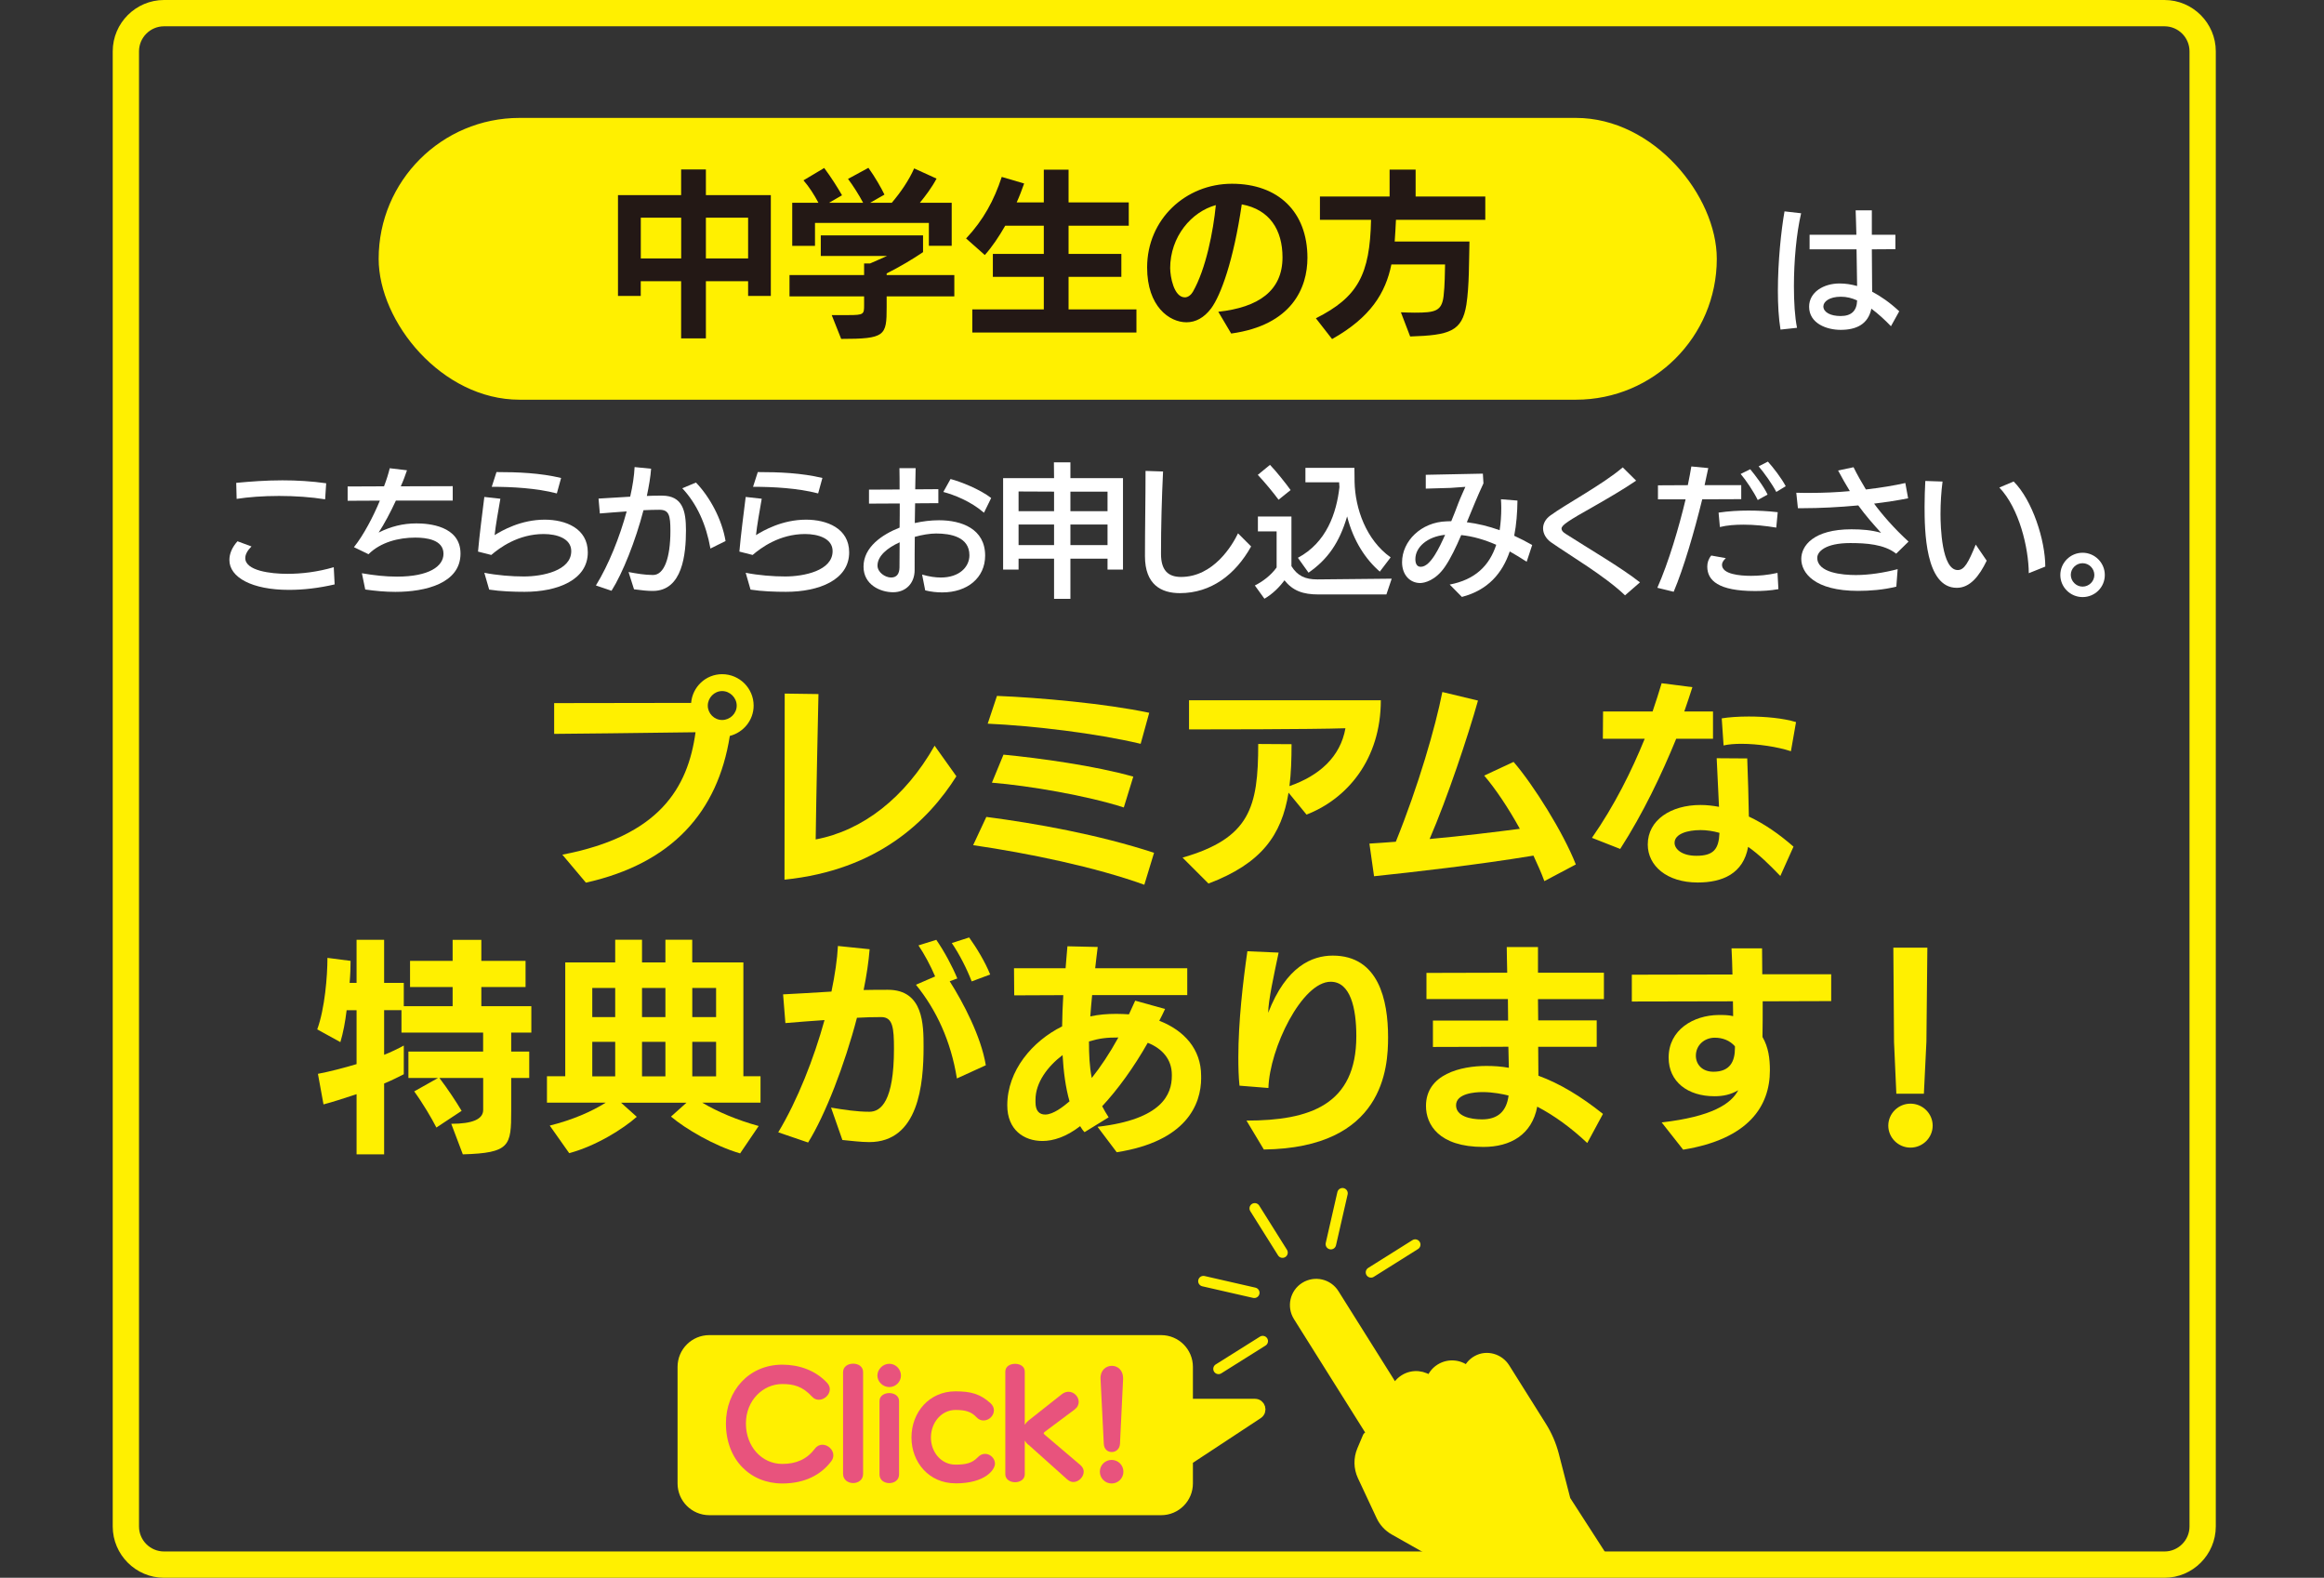 <?xml version="1.0" encoding="UTF-8"?><svg id="_レイヤー_2" xmlns="http://www.w3.org/2000/svg" xmlns:xlink="http://www.w3.org/1999/xlink" viewBox="0 0 442.02 300"><rect x="0" y="0" width="442.02" height="300" fill="#333333" stroke="none"/><defs><style>.cls-1,.cls-2{fill:none;}.cls-3{fill:#e8537d;}.cls-4,.cls-5{fill:#fff000;}.cls-5,.cls-2{stroke:#fff000;stroke-linecap:round;stroke-linejoin:round;stroke-width:2px;}.cls-6{fill:#231815;}.cls-7{fill:#fff;}.cls-8{clip-path:url(#clippath);}</style><clipPath id="clippath"><rect class="cls-1" x="219.98" y="221.5" width="94.2" height="74.95"/></clipPath></defs><g id="_レイヤー_1-2"><path class="cls-4" d="M106.94,162.51c18.44-3.52,23.9-12.67,25.35-23.28-7.61.13-26.89.31-26.89.31v-5.85s16.11-.04,26.05-.04c.26-3.04,2.77-5.46,5.9-5.46,3.3,0,5.99,2.68,5.99,5.98,0,2.77-1.94,5.1-4.53,5.76-2.29,14.52-11.04,24.25-27.37,27.9l-4.49-5.33ZM137.35,131.4c-1.5,0-2.73,1.28-2.73,2.77s1.23,2.73,2.73,2.73,2.77-1.23,2.77-2.73-1.28-2.77-2.77-2.77Z"/><path class="cls-4" d="M181.91,147.59c-5.33,8.45-14.96,17.87-32.7,19.67l.04-35.38,6.42.09c-.04,1.54-.44,20.24-.53,27.64,8.93-1.67,16.99-7.92,22.62-17.82l4.14,5.81Z"/><path class="cls-4" d="M217.65,168.23c-9.24-3.34-21.92-5.98-32.56-7.53l2.51-5.37c9.42,1.23,21.25,3.34,31.9,6.82l-1.85,6.07ZM216.95,141.43c-8.49-2.02-20.46-3.43-29.09-3.83l1.76-5.28c7.96.31,20.64,1.45,28.96,3.21l-1.63,5.9ZM213.74,153.53c-6.95-2.24-18.04-4.14-25.08-4.71l2.2-5.33c6.87.66,17.38,2.11,24.69,4.18l-1.8,5.85Z"/><path class="cls-4" d="M245.08,150.71c-1.32,8.1-5.15,13.47-15.23,17.29l-4.93-4.93c12.81-3.7,14.39-9.55,14.39-21.61l6.34.04c0,2.9-.09,5.54-.4,7.97,5.68-1.98,9.68-5.54,10.65-11-6.38.22-26.93.22-29.75.22v-5.54h36.48c0,11.27-6.43,18.75-14.13,21.74l-3.43-4.18Z"/><path class="cls-4" d="M293.73,167.53c-.57-1.58-1.32-3.21-2.07-4.84-10.96,1.8-22.75,3.12-30.32,3.92l-.88-6.21c1.58-.09,3.26-.22,5.02-.35,4.31-10.65,7.53-21.78,8.85-28.47l6.78,1.63c-1.89,6.73-5.81,18.48-9.2,26.32,6.34-.57,12.67-1.36,17.16-1.94-2.2-4-4.67-7.66-6.78-10.12l5.59-2.6c3.74,4.31,9.46,13.42,11.84,19.5l-5.99,3.17Z"/><path class="cls-4" d="M302.79,159.3c4.27-6.12,7.57-12.76,10.03-18.83h-7.96l.04-5.19h9.42c.66-1.94,1.23-3.74,1.72-5.37l5.85.75c-.44,1.45-1.01,3.04-1.54,4.62h5.46v5.19h-7c-2.77,6.78-6.29,14.17-10.65,20.95l-5.37-2.11ZM338.61,166.56c-2.07-2.16-4.05-4.09-6.12-5.54-.92,5.1-4.88,6.78-9.59,6.78-5.9,0-9.5-3.21-9.5-7.22,0-4.66,4.4-7.52,10.03-7.52,1.19,0,2.33.13,3.52.35-.13-2.9-.31-6.16-.44-9.24l5.81.04c.13,3.74.26,7.31.31,11.05,2.9,1.36,5.72,3.3,8.49,5.72l-2.51,5.59ZM323.34,157.84c-2.24,0-4.84.66-4.84,2.42,0,1.14,1.32,2.46,4.14,2.46,3.26,0,4.27-1.23,4.4-4.36-1.23-.35-2.46-.53-3.7-.53ZM340.63,142.84c-2.55-.84-6.29-1.41-9.42-1.41-1.28,0-2.42.09-3.39.31l-.35-5.15c1.32-.22,3.17-.35,5.15-.35,3.08,0,6.56.31,8.98,1.06l-.97,5.54Z"/><path class="cls-4" d="M85.83,213.68q6.07,0,6.07-2.64v-6.07h-8.32c1.54,2.02,3.17,4.49,4.22,6.25l-4.8,3.17c-.84-1.67-2.64-4.71-4.22-6.87l4.53-2.55h-5.63v-5.02h14.21v-3.61h-15.53v-4.27h-3.3v8.49c1.36-.53,2.6-1.14,3.74-1.76v5.46c-1.06.53-2.33,1.19-3.74,1.76v13.47h-5.24v-11.44c-2.42.79-4.71,1.54-6.29,1.94l-1.06-5.81c2.29-.44,4.84-1.1,7.35-1.85v-10.25h-1.89c-.26,2.2-.66,4.31-1.19,6.07l-4.4-2.42c1.45-4,1.94-10.12,1.94-13.6l4.4.57c0,1.14-.04,2.55-.18,4.18h1.32v-8.19h5.24v8.19h3.74v4.44h9.29v-3.65h-8.1v-4.97h8.1v-4h5.46v4h8.41v4.97h-8.41v3.65h9.51v5.02h-3.83v3.61h3.43v5.02h-3.43v6.25c0,6.65-.22,8.01-9.2,8.27l-2.2-5.81Z"/><path class="cls-4" d="M140.78,219.31c-4.88-1.41-10.39-4.66-13.16-7l2.95-2.64h-12.45l2.99,2.68c-2.51,2.24-7.7,5.54-12.85,6.91l-3.7-5.24c4.27-1.06,7.92-2.64,10.65-4.36h-11.18v-5.02h3.48v-21.65h9.5v-4.31h5.1v4.31h4.45v-4.31h5.1v4.31h9.73v21.65h3.26v5.02h-11.09c2.95,1.76,6.73,3.34,10.74,4.44l-3.52,5.19ZM117.01,187.85h-4.36v5.54h4.36v-5.54ZM117.01,198.1h-4.36v6.56h4.36v-6.56ZM126.56,187.85h-4.45v5.54h4.45v-5.54ZM126.56,198.1h-4.45v6.56h4.45v-6.56ZM136.2,187.85h-4.53v5.54h4.53v-5.54ZM136.2,198.1h-4.53v6.56h4.53v-6.56Z"/><path class="cls-4" d="M158.06,210.6c2.42.4,4.84.79,7.3.79,2.2,0,4.67-2.02,4.67-11.97,0-4-.22-6.03-2.42-6.03-1.54,0-3.08.04-4.62.13-2.33,8.93-6.03,18.48-9.29,23.72l-5.68-1.94c3.7-6.16,6.78-14.04,8.8-21.34-2.46.18-5.1.35-7.44.57l-.44-5.46c2.46-.13,5.85-.31,9.2-.53.66-3.17,1.1-6.16,1.23-8.67l6.03.62c-.18,2.29-.57,4.93-1.14,7.75,1.54-.04,3.08-.04,4.62-.04,6.78,0,6.78,6.69,6.78,10.87,0,7.04-.92,18.09-10.34,18.09-1.63,0-3.56-.26-5.1-.4l-2.16-6.16ZM182,205.06c-1.14-7.13-3.92-13.07-7.79-17.82,1.14-.48,2.42-1.06,3.65-1.58-.88-2.07-2.07-4.27-3.17-5.9l3.39-1.06c1.5,2.16,3.04,5.02,4,7.35l-1.45.53c2.55,4,5.98,10.52,6.87,15.97l-5.5,2.51ZM184.82,186.62c-.92-2.38-2.29-5.1-3.79-7.31l3.3-1.06c1.45,2.02,3.04,4.66,4,7.04l-3.52,1.32Z"/><path class="cls-4" d="M228.46,204.92c0,5.15-2.86,12.1-16.06,14.17l-3.65-4.84c12.32-1.41,14.13-6.21,14.13-9.68v-.22c0-2.9-1.8-4.97-4.58-6.07-2.68,4.71-5.68,8.85-8.67,12.06.4.75.79,1.45,1.23,2.11l-4.58,2.82c-.35-.35-.57-.7-.84-1.14-2.68,2.07-5.15,2.82-7.17,2.82-3.52,0-6.69-2.11-6.69-6.78,0-6.6,4.75-12.19,10.43-15.01.04-1.98.09-3.92.22-5.94l-9.33.04-.04-5.15h9.81c.13-1.41.22-2.86.35-4.18l5.76.13c-.18,1.28-.31,2.68-.48,4.05h17.51v5.1h-18.09c-.13,1.32-.26,2.73-.35,4.05,1.58-.35,3.21-.48,4.93-.48.84,0,1.63.04,2.42.09.4-.84.79-1.72,1.19-2.6l5.68,1.58c-.35.75-.7,1.5-1.1,2.24,4.75,1.85,7.96,5.41,7.96,10.47v.35ZM196.95,209.59c0,1.67.75,2.33,1.85,2.33,1.54,0,3.48-1.54,4.62-2.51-.75-2.64-1.14-5.63-1.32-8.8-2.9,2.2-5.15,5.28-5.15,8.49v.48ZM207.12,198.02c0,2.42.09,4.75.53,6.95,1.67-2.11,3.39-4.66,5.06-7.7-2.2,0-3.48.13-5.59.75Z"/><path class="cls-4" d="M237.07,213.07c12.06,0,20.9-2.99,20.9-16.06,0-5.37-1.14-10.34-4.88-10.34-5.46,0-11.62,12.67-11.84,20.2l-5.5-.44c-.18-1.67-.22-3.52-.22-5.41,0-6.73.88-14.35,1.72-20.15l5.94.26c-.88,4.22-1.98,9.15-1.98,11.44,3.43-8.85,8.36-10.87,12.28-10.87,8.71,0,10.52,8.41,10.52,15.53,0,5.77-.79,21.04-23.63,21.34l-3.3-5.5Z"/><path class="cls-4" d="M301.89,217.33c-2.99-2.82-6.21-5.19-9.51-6.91-1.01,5.32-5.06,7.66-10.25,7.66-8.49,0-10.91-4.27-10.91-7.79,0-6.07,6.69-7.61,11.49-7.61,1.41,0,2.82.09,4.27.35l-.09-4-14.35.04v-5.02h14.3l-.04-4.09h-15.49v-4.97l15.36-.04c-.04-2.11-.09-3.87-.09-4.88h5.94v4.88h12.54v5.02h-12.54l.04,4.05h11.13v5.02h-11.13c0,1.89.04,3.7.04,5.5,4,1.45,8.1,3.92,12.28,7.26l-2.99,5.54ZM282,207.65c-1.5,0-5.06.26-5.06,2.51,0,2.07,2.68,2.68,4.93,2.68,3.04,0,4.67-1.54,5.06-4.53-1.01-.26-2.95-.66-4.93-.66Z"/><path class="cls-4" d="M316.04,213.42c9.55-1.1,13.2-3.52,14.57-6.12-1.45.84-2.86,1.14-4.53,1.14-5.06,0-8.71-2.73-8.71-7.35,0-5.28,4.71-8.05,9.5-8.1.97,0,1.89,0,2.77.22l-.04-2.82-19.23.04v-5.1l19.14-.04c-.04-1.76-.09-3.43-.18-4.97h5.81c0,1.54.04,3.21.04,4.93h13.11v5.1l-13.03.04c0,2.42,0,4.8-.04,6.78,1.14,1.94,1.41,4.14,1.41,6.34,0,6.82-4.05,13.07-16.5,15.09l-4.09-5.19ZM326.16,197.31c-1.98,0-3.61,1.41-3.61,3.43,0,1.63,1.19,3.04,3.34,3.04,3.17,0,4.09-1.98,4.09-4.49v-.35c-.97-1.1-2.33-1.63-3.83-1.63Z"/><path class="cls-4" d="M363.37,218.21c-2.33,0-4.22-1.89-4.22-4.18s1.89-4.18,4.22-4.18,4.22,1.89,4.22,4.18-1.89,4.18-4.22,4.18ZM360.68,207.96l-.44-9.86-.13-17.91h6.47l-.18,17.87-.48,9.9h-5.24Z"/><path class="cls-7" d="M63.65,111.12c-3,.7-5.94,1.04-8.68,1.04-7.06,0-11.34-2.38-11.34-5.68,0-1.18.5-2.41,1.54-3.56l2.66.98c-.78.78-1.18,1.54-1.18,2.21,0,2.41,4.82,3,8.01,3,2.72,0,5.74-.36,8.82-1.26l.17,3.28ZM61.83,94.94c-2.58-.42-5.71-.64-8.76-.64s-5.91.22-8.06.56l-.08-3.05c2.69-.25,5.68-.48,8.79-.48,2.74,0,5.57.17,8.32.56l-.2,3.05Z"/><path class="cls-7" d="M68.84,109c2.27.39,4.45.64,6.66.64,6.1,0,8.85-1.96,8.85-4.34,0-2.72-3.33-3.08-5.38-3.08-3.14,0-6.58.87-8.88,3.16l-2.77-1.34c1.82-2.27,3.67-5.8,4.93-8.85l-6.13.03v-2.72l6.92-.03c.48-1.23.84-2.41,1.09-3.44l3.28.39c-.31.92-.7,1.99-1.18,3.05l9.88-.03v2.74h-10.81c-1.04,2.27-2.3,4.59-3.28,6.08,2.32-1.15,4.59-1.74,7.2-1.74,2.21,0,8.37.42,8.37,5.74,0,5.63-6.61,7.28-12.38,7.28-1.93,0-3.72-.17-5.74-.45l-.64-3.11Z"/><path class="cls-7" d="M92.13,108.91c2.38.48,5.24.7,7.5.7,3.56,0,9.02-1.09,9.02-4.82,0-2.41-2.74-3.25-5.24-3.25-4.87,0-8.4,2.63-9.97,3.98l-2.52-.64c.28-3.22.81-7.25,1.2-10.39l3.05.34c-.39,2.24-.9,5.07-1.09,6.92,1.43-.9,5.01-2.94,9.52-2.94,3.89,0,8.2,1.6,8.2,6.22,0,5.24-5.74,7.5-12.01,7.5-2.07,0-4.56-.08-6.75-.42l-.92-3.19ZM105.91,93.82c-3.86-1.01-8.54-1.26-12.38-1.26l.9-2.8c4.12,0,8.29.17,12.29,1.12l-.81,2.94Z"/><path class="cls-7" d="M119.56,108.77c1.51.28,3.08.56,4.65.56,2.1,0,3.3-3.19,3.3-8.4,0-3-.28-4-2.1-4-.92,0-1.96.03-3.02.08-1.51,5.8-3.95,11.96-6.08,15.32l-2.97-1.01c2.44-3.95,4.54-9.24,5.85-14.08-1.76.11-3.61.28-5.1.39l-.25-2.83c1.57-.08,3.81-.22,6.02-.36.48-2.07.76-4,.84-5.63l3.14.31c-.11,1.54-.42,3.33-.81,5.18,1.01-.06,1.96-.06,2.88-.06,3.95,0,4.56,2.94,4.56,6.58,0,4.51-.64,11.54-6.3,11.54h-.11c-.9,0-1.96-.11-3.47-.31l-1.04-3.28ZM135.12,104.29c-.81-4.56-2.55-8.46-5.35-11.45l2.6-1.09c2.63,2.74,4.93,6.94,5.63,11.12l-2.88,1.43Z"/><path class="cls-7" d="M141.84,108.91c2.38.48,5.24.7,7.5.7,3.56,0,9.02-1.09,9.02-4.82,0-2.41-2.74-3.25-5.24-3.25-4.87,0-8.4,2.63-9.97,3.98l-2.52-.64c.28-3.22.81-7.25,1.2-10.39l3.05.34c-.39,2.24-.9,5.07-1.09,6.92,1.43-.9,5.01-2.94,9.52-2.94,3.89,0,8.2,1.6,8.2,6.22,0,5.24-5.74,7.5-12.01,7.5-2.07,0-4.56-.08-6.75-.42l-.92-3.19ZM155.61,93.82c-3.86-1.01-8.54-1.26-12.38-1.26l.9-2.8c4.12,0,8.29.17,12.29,1.12l-.81,2.94Z"/><path class="cls-7" d="M175.39,109.25c1.32.39,2.52.56,3.56.56,3.53,0,5.43-2.02,5.43-4.23,0-3.5-3.58-4.14-6.33-4.14-1.18,0-2.69.25-4.06.64-.03,2.21-.03,4.34-.03,6.33,0,2.46-1.65,4.2-4.09,4.2s-5.63-1.43-5.63-4.87c0-3.72,3.53-6.1,6.86-7.42.03-.64.03-3.95.03-4.59l-5.85.03v-2.66l5.82-.03c0-1.4,0-2.77-.03-4.06h3.08c-.03,1.18-.06,2.69-.08,4.03l4.4-.03v2.66l-4.42.03c-.03,1.26-.03,2.52-.06,3.75,1.54-.34,3.05-.53,4.62-.53,4.26,0,8.76,1.62,8.76,6.72,0,4.23-3.39,7-8.15,7-1.01,0-2.16-.11-3.25-.39l-.59-3ZM171.1,103.12c-2.3,1.04-4.2,2.58-4.2,4.42,0,1.29,1.46,2.27,2.58,2.27s1.57-.76,1.6-1.88c0-1.54.03-3.16.03-4.82ZM187.15,97.49c-2.55-2.21-5.74-3.42-7.73-3.95l1.37-2.46c1.93.5,5.6,1.96,7.73,3.61l-1.37,2.8Z"/><path class="cls-7" d="M210.65,108.3v-2.07h-7.06v7.64h-3.11v-7.64h-6.75v2.07h-2.94v-17.39h9.69l-.03-3h3.14v3h10v17.39h-2.94ZM200.48,93.48l-6.75-.03v3.75h6.75v-3.72ZM200.48,99.73h-6.75v3.92h6.75v-3.92ZM210.65,93.48h-7.06v3.72h7.06v-3.72ZM210.65,99.73h-7.06v3.92h7.06v-3.92Z"/><path class="cls-7" d="M237.96,103.9c-3,5.38-7.62,8.88-13.55,8.88-3.53,0-6.64-1.6-6.64-7.03s.11-10.81.11-16.21l3.33.11c-.25,5.21-.39,10.44-.39,15.65,0,3.11,1.32,4.4,3.81,4.4,6.19,0,9.77-6.05,10.84-8.29l2.49,2.49Z"/><path class="cls-7" d="M250.77,113.03c-2.97,0-4.87-.7-6.47-2.69-.92,1.26-2.24,2.6-3.81,3.5l-1.82-2.52c1.43-.7,3.05-1.9,4.14-3.42v-6.86h-3.56v-2.83h6.38v9.44c1.15,1.85,2.63,2.52,4.9,2.52h.14l14.03-.14-1.01,3h-12.94ZM243.18,95.02c-.9-1.23-2.6-3.3-3.95-4.73l2.32-1.9c1.12,1.15,3.02,3.53,3.92,4.79l-2.3,1.85ZM262.44,108.69c-2.66-2.3-5.01-5.77-6.22-10.5-1.46,4.98-3.7,8.18-7.34,10.7l-2.02-2.83c5.46-2.91,7.34-8.51,7.9-13.44-.03-.42-.06-.78-.06-.92h-6.41v-2.74h9.32c0,.11.03,2.52.03,2.66.11,5.07,2.18,11.03,6.86,14.36l-2.07,2.72Z"/><path class="cls-7" d="M290.37,106.81c-1.04-.67-2.1-1.34-3.22-1.96-1.4,4.14-4.14,7.36-9.1,8.65l-2.32-2.35c4.79-.92,7.53-3.53,8.85-7.56-2.16-.95-4.4-1.62-6.66-1.85-1.01,2.35-1.99,4.4-3.05,5.96-1.82,2.72-4,3.16-4.76,3.16-1.9,0-3.44-1.51-3.44-3.95,0-4.03,3.64-7.64,8.46-7.78.11,0,.76-.03.9-.03.5-1.23.98-2.41,1.34-3.42.34-.9,1.23-2.86,1.34-3.11,0,0-2.55.17-2.8.2l-4.73.14v-2.63l10.86-.22.11,1.85c-1.09,2.32-2.13,4.9-3.16,7.39,2.04.25,4.14.76,6.24,1.51.2-1.32.31-2.74.31-4.26,0-.53-.03-1.09-.06-1.62l3.14.25c-.03,2.3-.2,4.56-.62,6.69,1.15.53,2.3,1.12,3.42,1.76l-1.04,3.16ZM269.2,106.31c0,.78.25,1.46,1.01,1.46h.03c1.85,0,3.56-3.72,4.62-6.08-3.39.34-5.66,2.35-5.66,4.62Z"/><path class="cls-7" d="M309.08,113.2c-3.86-3.7-10.5-7.59-14.11-10.11-.95-.7-1.48-1.65-1.48-2.63,0-.87.45-1.76,1.34-2.41,1.43-1.06,3.95-2.55,6.61-4.2,2.52-1.57,5.21-3.28,7.2-4.98l2.55,2.52c-2.41,1.65-5.32,3.33-7.95,4.84-5.04,2.83-6.24,3.64-6.24,4.28,0,.34.25.67.81,1.01,4.45,2.86,10.44,6.33,14.11,9.21l-2.83,2.46Z"/><path class="cls-7" d="M315.22,111.77c2.18-4.93,4.12-11.54,5.38-16.83h-5.26v-2.66l5.68-.03c.28-1.34.5-2.55.67-3.56l3.22.31c-.2,1.01-.45,2.13-.7,3.25h6.97v2.66l-7.42.03c-1.51,6.16-3.53,13.1-5.43,17.58l-3.11-.76ZM338.24,112.02c-1.54.28-3.02.36-4.45.36-6.97,0-9.07-2.02-9.07-4.65,0-.73.22-1.46.76-2.1l2.77.5c-.5.45-.73.87-.73,1.26,0,1.79,3.36,2.1,5.52,2.1,1.48,0,3.16-.14,5.04-.56l.17,3.08ZM337.85,100.32c-2.07-.34-4.17-.56-6.22-.56-1.6,0-3.14.11-4.51.45l-.25-2.74c1.9-.28,3.75-.39,5.68-.39,1.74,0,3.58.08,5.57.31l-.28,2.94ZM334.32,95.08c-.73-1.54-2.3-3.86-3.25-4.96l1.82-.9c.87,1.04,2.6,3.3,3.3,4.82l-1.88,1.04ZM337.85,93.54c-.76-1.46-2.3-3.64-3.36-4.87l1.76-.9c.95,1.04,2.6,3.16,3.39,4.68l-1.79,1.09Z"/><path class="cls-7" d="M360.69,111.54c-2.46.62-5.1.81-7.28.81-8.32,0-10.81-3.44-10.81-6.08,0-2.46,2.27-5.63,9.55-5.63,1.9,0,3.78.14,5.63.67-1.46-1.6-2.94-3.28-4.34-5.21-3.61.34-7.31.53-10.64.53h-.84l-.31-2.94c.87.03,1.74.03,2.6.03,2.55,0,5.15-.11,7.59-.34-.73-1.2-1.48-2.49-2.24-3.92l2.94-.62c.7,1.43,1.51,2.83,2.35,4.23,2.94-.34,5.52-.78,7.5-1.23l.53,2.91c-1.96.39-4.17.73-6.47,1.01,1.4,1.93,3.78,4.7,6.55,7.22l-2.35,2.3c-2.3-1.82-5.8-2.02-8.74-2.02-4.76,0-6.27,1.65-6.27,2.8,0,2.86,4.79,3.28,7.34,3.28s5.4-.45,7.95-1.12l-.25,3.3Z"/><path class="cls-7" d="M377.86,106.62c-1.4,2.91-3.16,5.15-5.68,5.15-6.02,0-6.13-10.98-6.13-15.48,0-1.62.06-3.25.14-4.84l3.28.11c-.25,1.88-.39,4.06-.39,6.19,0,2.32.22,10.64,3.28,10.64,1.26,0,2.02-1.43,3.42-4.84l2.1,3.08ZM385.87,109c-.03-4.82-1.82-12.35-5.6-16.3l2.72-1.15c3.58,3.56,6.02,11.2,6.02,16.18l-3.14,1.26Z"/><path class="cls-7" d="M396.1,113.53c-2.32,0-4.23-1.88-4.23-4.2s1.9-4.23,4.23-4.23,4.23,1.9,4.23,4.23-1.88,4.2-4.23,4.2ZM396.1,107.09c-1.23,0-2.24,1.01-2.24,2.21s1.01,2.24,2.24,2.24,2.24-1.01,2.24-2.21-.98-2.24-2.24-2.24Z"/><path class="cls-7" d="M338.65,62.67c-.36-2.16-.5-4.73-.5-7.39,0-5.52.62-11.45,1.26-15.09l3.16.36c-.9,3.84-1.37,9.1-1.37,13.86,0,3.02.17,5.82.59,7.92l-3.14.34ZM359.65,62.02c-1.15-1.2-2.41-2.35-3.72-3.33-.62,2.97-2.86,4.03-5.85,4.03-2.66,0-5.99-1.23-5.99-4.4,0-2.8,2.8-4.42,5.77-4.42,1.18,0,2.21.17,3.36.48-.03-2.04-.06-4.54-.11-6.97h-8.93v-2.77h8.9c-.06-1.79-.08-3.44-.14-4.65h3.08v4.65h4.48v2.74l-4.48.03c.03,3,.03,6.05.06,8.06,1.6.84,3.33,2.02,5.15,3.72l-1.57,2.83ZM350.13,56.42c-2.18,0-3.33.92-3.33,1.85.03,1.12,1.37,1.82,3.28,1.82,2.02,0,3.08-.95,3.14-2.97-1.01-.45-1.99-.7-3.08-.7Z"/><rect class="cls-4" x="72.02" y="22.42" width="254.51" height="53.58" rx="26.79" ry="26.79"/><path class="cls-6" d="M142.29,56.27v-2.8h-8.03v10.87h-4.71v-10.87h-7.68v2.8h-4.33v-19.17h12.01v-4.88h4.71v4.88h12.35v19.17h-4.33ZM129.56,41.39h-7.68v7.75h7.68v-7.75ZM142.29,41.39h-8.03v7.75h8.03v-7.75Z"/><path class="cls-6" d="M168.64,56.34v2.11c0,5.4-.28,5.99-8.65,5.99l-1.8-4.53h3.18c2.94,0,2.98-.17,2.98-1.9v-1.66h-14.19v-4.05h14.19v-2.21h1.14c1.07-.45,2.18-.97,3.22-1.42h-12.6v-3.91h19.45v3.18c-1.83,1.25-4.36,2.77-6.92,4.05v.31h12.87v4.05h-12.87ZM176.67,46.72v-4.33h-21.66v4.36h-4.33v-8.2h4.98c-.76-1.45-1.8-3.08-2.84-4.26l3.94-2.35c1.28,1.7,2.67,3.91,3.39,5.19l-2.46,1.42h6.47c-.76-1.45-1.9-3.25-2.87-4.53l3.88-2.11c1.21,1.66,2.49,3.91,3.05,5.09l-2.73,1.56h4.12c1.73-2.04,3.25-4.26,4.26-6.54l4.26,1.94c-.9,1.7-2.11,3.29-3.18,4.6h6.06v8.17h-4.33Z"/><path class="cls-6" d="M184.93,63.23v-4.4h13.6v-6.19h-9.69v-4.36h9.69v-5.36h-7.34c-1.21,2.11-2.49,4.01-3.88,5.57l-3.56-3.15c3.29-3.5,5.33-7.27,6.78-11.7l4.26,1.25c-.42,1.18-.87,2.39-1.42,3.6h5.16v-6.23h4.71v6.23h11.45v4.43h-11.45v5.36h10.04v4.36h-10.04v6.19h12.91v4.4h-31.22Z"/><path class="cls-6" d="M231.71,59.28c7.65-.83,12.22-3.98,12.22-10.35,0-5.19-2.42-9.1-7.75-10.07-1.56,10.69-3.98,17.27-5.81,19.76-1.38,1.83-2.98,2.66-4.71,2.66-3.22,0-7.48-2.98-7.48-10.42,0-9.17,7.34-15.92,16.13-15.92s14.36,5.33,14.36,14.08c0,5.71-2.94,12.8-14.5,14.4l-2.46-4.15ZM222.57,51.04c0,1.45.66,5.5,2.8,5.5.62,0,1.21-.52,1.52-1.07,2.49-4.36,3.88-11.56,4.36-16.47-4.6,1.25-8.69,5.95-8.69,12.04Z"/><path class="cls-6" d="M266.44,59.38c.87.03,1.76.07,2.63.07,3.91,0,5.16-.28,5.5-3.18.24-1.97.24-4.57.28-5.99h-10.21c-1.11,5.43-3.95,10.07-11.28,14.19l-3.08-3.95c7.96-4.01,10.28-8.27,10.49-18.72h-9.72v-4.43h13.25v-5.12h4.95v5.12h13.25v4.43h-16.99c-.07,1.42-.14,2.8-.24,4.12h14.22c-.1,3.81-.03,8.41-.59,12.04-.83,5.05-3.18,5.78-10.69,6.02l-1.76-4.6Z"/><path class="cls-4" d="M411.68,5c2.62,0,4.76,2.13,4.76,4.76v280.48c0,2.62-2.14,4.76-4.76,4.76H31.2c-2.62,0-4.76-2.13-4.76-4.76V9.76c0-2.62,2.14-4.76,4.76-4.76h380.48M411.68,0H31.2c-5.37,0-9.76,4.39-9.76,9.76v280.48c0,5.37,4.39,9.76,9.76,9.76h380.48c5.37,0,9.76-4.39,9.76-9.76V9.76c0-5.37-4.39-9.76-9.76-9.76h0Z"/><g class="cls-8"><line class="cls-2" x1="238.65" y1="229.76" x2="243.93" y2="238.17"/><line class="cls-2" x1="228.89" y1="243.6" x2="238.56" y2="245.81"/><line class="cls-2" x1="231.76" y1="260.28" x2="240.17" y2="255"/><line class="cls-2" x1="269.17" y1="236.65" x2="260.76" y2="241.93"/><line class="cls-2" x1="255.34" y1="226.89" x2="253.13" y2="236.56"/><path class="cls-5" d="M265.31,279.51l-18.36-29.23c-1.17-1.87-.61-4.34,1.26-5.51h0c1.87-1.17,4.34-.61,5.51,1.26l11.65,18.55c.29-.9.89-1.7,1.75-2.24h0c1.62-1.02,3.67-.79,5.02.43.27-.98.88-1.88,1.81-2.46h0c1.69-1.06,3.85-.77,5.2.59.29-.9.91-1.69,1.82-2.19,1.82-1.01,4.13-.33,5.23,1.43l7.02,11.18c1.02,1.63,1.78,3.4,2.27,5.26l2.24,8.67,13.02,20.19-19.61,12.32-12.39-19.2-13.55-7.66c-1.08-.61-1.95-1.55-2.47-2.67l-3.55-7.59c-.72-1.54-.75-3.31-.09-4.87l1.07-2.53"/></g><path class="cls-5" d="M129.87,282.06v-22.16c0-2.79,2.26-5.04,5.04-5.04h85.94c2.79,0,5.04,2.26,5.04,5.04v7.07h12.8c.99,0,1.38,1.29.55,1.84l-13.35,8.79v4.46c0,2.79-2.26,5.04-5.04,5.04h-85.94c-2.79,0-5.04-2.26-5.04-5.04Z"/><path class="cls-3" d="M148.79,282.07c-6.1,0-10.72-4.53-10.72-11.42,0-6.21,4.37-11.17,10.72-11.17,3.13,0,6.26,1.03,8.53,3.46.35.38.51.81.51,1.21,0,1.05-1.03,2-2.08,2-.46,0-.92-.16-1.3-.59-1.81-1.97-3.51-2.4-5.67-2.4-3.62,0-6.91,3.08-6.91,7.5s3.05,7.69,6.91,7.69c2.62,0,4.64-.84,6.21-2.89.4-.54.92-.76,1.43-.76,1.05,0,2.08.92,2.08,2,0,.38-.11.78-.41,1.16-1.94,2.56-5.02,4.21-9.31,4.21Z"/><path class="cls-3" d="M160.35,260.91c0-1.08.94-1.62,1.92-1.62s1.89.54,1.89,1.62v19.33c0,1.16-.94,1.75-1.89,1.75s-1.92-.59-1.92-1.75v-19.33Z"/><path class="cls-3" d="M169.15,263.74c-1.21,0-2.27-1-2.27-2.19s1.05-2.24,2.27-2.24,2.21,1.03,2.21,2.24-1.03,2.19-2.21,2.19ZM167.28,266.39c0-1,.94-1.51,1.86-1.51s1.86.51,1.86,1.51v13.96c0,1.11-.94,1.65-1.86,1.65s-1.86-.54-1.86-1.65v-13.96Z"/><path class="cls-3" d="M181.73,282.04c-5.02,0-8.37-3.97-8.37-8.72s3.35-8.77,8.37-8.77c2.92,0,4.7.49,6.64,2.24.49.43.67.92.67,1.38,0,1.03-.94,1.92-1.97,1.92-.46,0-.92-.16-1.35-.62-.97-1.03-2.05-1.38-3.99-1.38-2.67,0-4.67,2.4-4.67,5.24s2,5.16,4.67,5.16c2,0,3.19-.3,4.24-1.4.43-.46.92-.65,1.38-.65,1,0,1.89.86,1.89,1.86,0,1.16-1.86,3.75-7.5,3.75Z"/><path class="cls-3" d="M195.61,274.73c-.3-.24-.51-.51-.7-.81v6.4c0,1-.92,1.51-1.84,1.51s-1.86-.51-1.86-1.51v-19.52c0-1,.92-1.48,1.86-1.48s1.84.49,1.84,1.48v10.1c.19-.3.43-.57.73-.81l6.29-4.97c.43-.35.89-.49,1.3-.49,1.05,0,1.94.94,1.94,1.92,0,.54-.24,1.05-.81,1.48l-5.53,4.13c-.22.16-.32.27-.32.35,0,.11.11.22.32.4l6.67,5.67c.43.38.62.81.62,1.24,0,1-.94,1.97-1.97,1.97-.38,0-.78-.16-1.16-.49l-7.37-6.59Z"/><path class="cls-3" d="M211.43,282.07c-1.24,0-2.24-1-2.24-2.24s1-2.24,2.24-2.24,2.24,1,2.24,2.24-1,2.24-2.24,2.24ZM209.32,262.18c-.08-1.59,1-2.48,2.16-2.48,1.05,0,2.13.78,2.13,2.35v.19l-.59,12.28c-.05,1.03-.81,1.57-1.57,1.57s-1.46-.51-1.51-1.57l-.62-12.34Z"/><rect class="cls-1" y="113.92" width="442.02" height="36.28"/></g></svg>